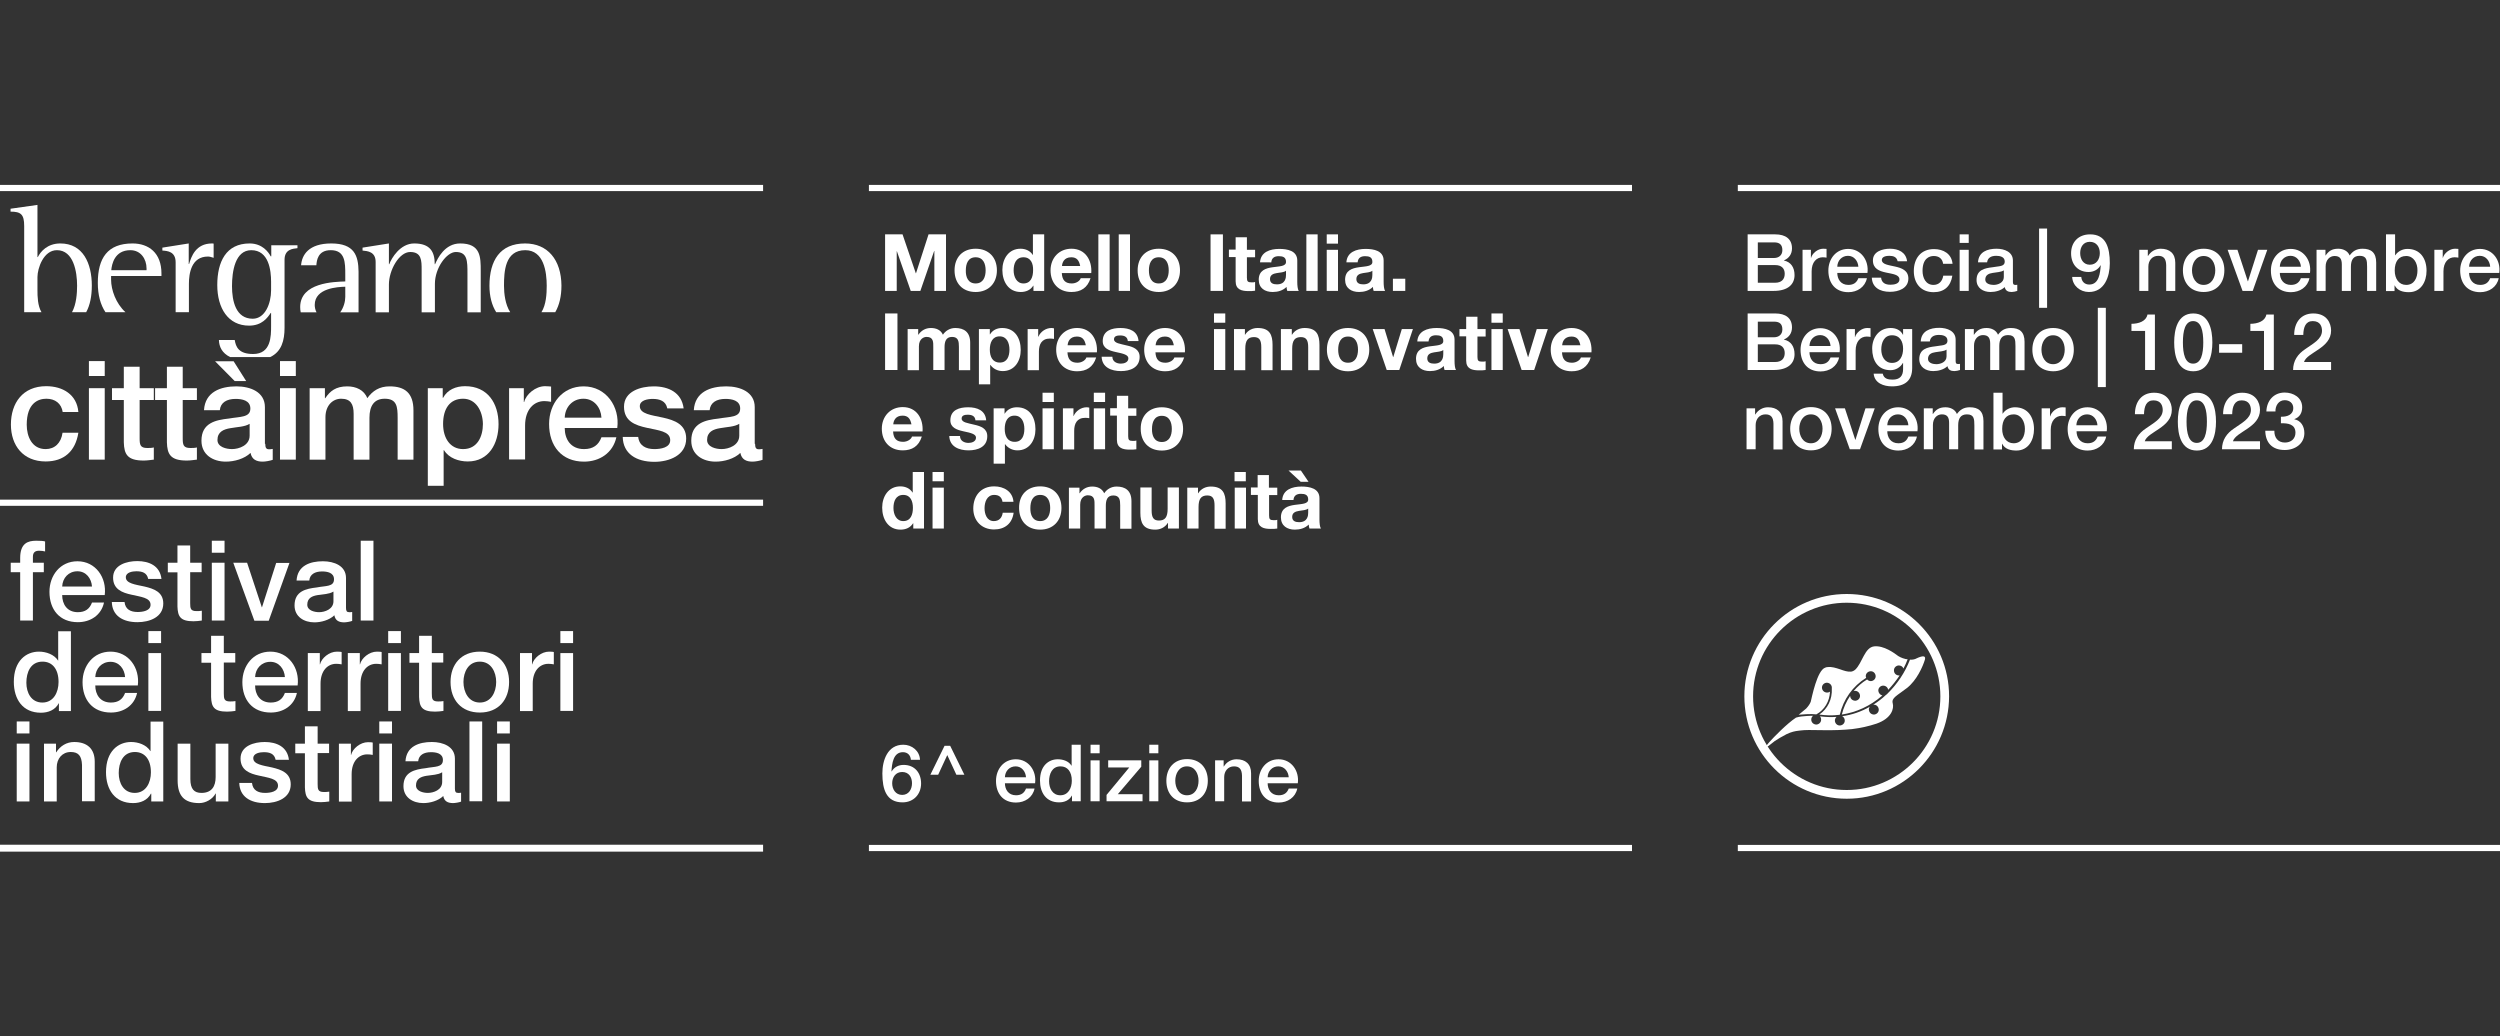 <?xml version="1.0" encoding="utf-8"?>
<!-- Generator: Adobe Illustrator 25.0.1, SVG Export Plug-In . SVG Version: 6.00 Build 0)  -->
<svg version="1.1" id="Livello_1" xmlns="http://www.w3.org/2000/svg" xmlns:xlink="http://www.w3.org/1999/xlink" x="0px" y="0px"
	 viewBox="0 0 1375 570" style="enable-background:new 0 0 1375 570;" xml:space="preserve">
<rect x="0" y="0" width="1375" height="570" fill="#333333" stroke="none"/>
<style type="text/css">
	.st0{fill:#FFFFFF;}
</style>
<g>
	<rect y="464.6" class="st0" width="419.7" height="3.8"/>
	<g>
		<path class="st0" d="M486.8,128.9h9.6l7.3,21.4h0.1l6.9-21.4h9.6V160h-6.4v-22h-0.1l-7.6,22h-5.3l-7.6-21.8h-0.1V160h-6.4V128.9z"
			/>
		<path class="st0" d="M536.6,136.8c7.1,0,11.7,4.7,11.7,11.9c0,7.1-4.6,11.9-11.7,11.9c-7.1,0-11.6-4.7-11.6-11.9
			C525,141.5,529.5,136.8,536.6,136.8z M536.6,155.9c4.2,0,5.5-3.6,5.5-7.2c0-3.6-1.3-7.2-5.5-7.2c-4.2,0-5.4,3.6-5.4,7.2
			C531.1,152.3,532.4,155.9,536.6,155.9z"/>
		<path class="st0" d="M568.3,157.1L568.3,157.1c-1.5,2.4-4,3.5-6.9,3.5c-6.8,0-10.1-5.8-10.1-12.1c0-6.1,3.4-11.7,10-11.7
			c2.7,0,5.3,1.1,6.7,3.4h0.1v-11.3h6.2V160h-5.9V157.1z M562.9,141.5c-4.1,0-5.4,3.5-5.4,7.2c0,3.5,1.6,7.2,5.4,7.2
			c4.1,0,5.3-3.6,5.3-7.3C568.3,145,567,141.5,562.9,141.5z"/>
		<path class="st0" d="M584,150.2c0.2,4,2,5.7,5.5,5.7c2.5,0,4.5-1.5,4.9-2.9h5.4c-1.7,5.4-5.4,7.6-10.5,7.6
			c-7.1,0-11.5-4.9-11.5-11.9c0-6.8,4.7-11.9,11.5-11.9c7.7,0,11.4,6.4,10.9,13.4H584z M594.1,146.3c-0.6-3.1-1.9-4.8-4.9-4.8
			c-4,0-5,3-5.1,4.8H594.1z"/>
		<path class="st0" d="M604.1,128.9h6.2V160h-6.2V128.9z"/>
		<path class="st0" d="M615.3,128.9h6.2V160h-6.2V128.9z"/>
		<path class="st0" d="M637.3,136.8c7.1,0,11.7,4.7,11.7,11.9c0,7.1-4.6,11.9-11.7,11.9c-7.1,0-11.6-4.7-11.6-11.9
			C625.7,141.5,630.3,136.8,637.3,136.8z M637.3,155.9c4.2,0,5.5-3.6,5.5-7.2c0-3.6-1.3-7.2-5.5-7.2c-4.2,0-5.4,3.6-5.4,7.2
			C631.9,152.3,633.1,155.9,637.3,155.9z"/>
		<path class="st0" d="M665.8,128.9h6.8V160h-6.8V128.9z"/>
		<path class="st0" d="M685.8,137.4h4.5v4.1h-4.5v11.2c0,2.1,0.5,2.6,2.6,2.6c0.7,0,1.4,0,1.9-0.2v4.8c-1,0.2-2.4,0.2-3.6,0.2
			c-3.8,0-7.1-0.8-7.1-5.4v-13.3h-3.7v-4.1h3.7v-6.8h6.2V137.4z"/>
		<path class="st0" d="M693,144.4c0.3-5.8,5.5-7.5,10.6-7.5c4.5,0,9.9,1,9.9,6.4V155c0,2,0.2,4.1,0.8,5H708
			c-0.2-0.7-0.4-1.4-0.4-2.2c-2,2-4.8,2.8-7.6,2.8c-4.3,0-7.7-2.1-7.7-6.8c0.1-10.2,15.2-4.7,15-9.8c0-2.6-1.8-3.1-4-3.1
			c-2.4,0-3.9,1-4.1,3.4H693z M707.3,148.9c-1,0.9-3.2,1-5.1,1.3c-1.9,0.3-3.7,1-3.7,3.3c0,2.3,1.8,2.9,3.8,2.9c4.8,0,5-3.8,5-5.2
			V148.9z"/>
		<path class="st0" d="M718.5,128.9h6.2V160h-6.2V128.9z"/>
		<path class="st0" d="M735.9,134h-6.2v-5.1h6.2V134z M729.7,137.4h6.2V160h-6.2V137.4z"/>
		<path class="st0" d="M740.5,144.4c0.3-5.8,5.5-7.5,10.6-7.5c4.5,0,9.9,1,9.9,6.4V155c0,2,0.2,4.1,0.8,5h-6.3
			c-0.2-0.7-0.4-1.4-0.4-2.2c-2,2-4.8,2.8-7.6,2.8c-4.3,0-7.7-2.1-7.7-6.8c0.1-10.2,15.2-4.7,15-9.8c0-2.6-1.8-3.1-4-3.1
			c-2.4,0-3.9,1-4.1,3.4H740.5z M754.8,148.9c-1,0.9-3.2,1-5.1,1.3c-1.9,0.3-3.7,1-3.7,3.3c0,2.3,1.8,2.9,3.8,2.9c4.8,0,5-3.8,5-5.2
			V148.9z"/>
		<path class="st0" d="M766.1,153.3h6.8v6.7h-6.8V153.3z"/>
		<path class="st0" d="M486.8,172.4h6.8v31.1h-6.8V172.4z"/>
		<path class="st0" d="M499.2,181h5.8v3.1h0.1c1.6-2.3,3.9-3.7,6.9-3.7c2.8,0,5.4,1,6.6,3.7c1.3-2,3.7-3.7,6.8-3.7
			c4.8,0,8.2,2.2,8.2,8.1v15.1h-6.2v-12.8c0-3-0.3-5.5-3.8-5.5c-3.5,0-4.1,2.9-4.1,5.7v12.5h-6.2v-12.6c0-2.6,0.2-5.6-3.7-5.6
			c-1.2,0-4.2,0.8-4.2,5.2v13.1h-6.2V181z"/>
		<path class="st0" d="M538.5,181h5.9v2.9h0.1c1.5-2.4,3.9-3.5,6.7-3.5c7.1,0,10.2,5.7,10.2,12.1c0,6-3.3,11.6-9.9,11.6
			c-2.7,0-5.2-1.2-6.8-3.4h-0.1v10.7h-6.2V181z M555.2,192.3c0-3.6-1.4-7.3-5.4-7.3c-4.1,0-5.4,3.6-5.4,7.3c0,3.7,1.4,7.1,5.4,7.1
			C553.9,199.5,555.2,196,555.2,192.3z"/>
		<path class="st0" d="M565.1,181h5.9v4.2h0.1c1.2-2.8,4.1-4.8,7.2-4.8c0.5,0,0.9,0.1,1.4,0.2v5.8c-0.6-0.1-1.5-0.2-2.2-0.2
			c-4.6,0-6.1,3.2-6.1,7.2v10.2h-6.2V181z"/>
		<path class="st0" d="M587.1,193.8c0.2,4,2,5.7,5.5,5.7c2.5,0,4.5-1.5,4.9-2.9h5.4c-1.7,5.4-5.4,7.6-10.5,7.6
			c-7.1,0-11.5-4.9-11.5-11.9c0-6.8,4.7-11.9,11.5-11.9c7.7,0,11.4,6.4,10.9,13.4H587.1z M597.2,189.9c-0.6-3.1-1.9-4.8-4.9-4.8
			c-4,0-5,3-5.1,4.8H597.2z"/>
		<path class="st0" d="M611.8,196.2c0,2.7,2.4,3.8,4.7,3.8c1.7,0,4.1-0.7,4.1-2.9c0-1.9-2.6-2.6-7-3.5c-3.6-0.8-7.1-2-7.1-6
			c0-5.8,5-7.2,9.8-7.2c4.9,0,9.5,1.7,9.9,7.2h-5.9c-0.2-2.4-2-3.1-4.2-3.1c-1.4,0-3.4,0.2-3.4,2.1c0,2.2,3.5,2.5,7,3.4
			c3.6,0.8,7.1,2.1,7.1,6.3c0,5.9-5.2,7.8-10.3,7.8c-5.2,0-10.4-2-10.6-7.9H611.8z"/>
		<path class="st0" d="M635.5,193.8c0.2,4,2,5.7,5.5,5.7c2.5,0,4.5-1.5,4.9-2.9h5.4c-1.7,5.4-5.4,7.6-10.5,7.6
			c-7.1,0-11.5-4.9-11.5-11.9c0-6.8,4.7-11.9,11.5-11.9c7.7,0,11.4,6.4,10.9,13.4H635.5z M645.6,189.9c-0.6-3.1-1.9-4.8-4.9-4.8
			c-4,0-5,3-5.1,4.8H645.6z"/>
		<path class="st0" d="M673.9,177.5h-6.2v-5.1h6.2V177.5z M667.7,181h6.2v22.5h-6.2V181z"/>
		<path class="st0" d="M678.8,181h5.9v3.1h0.1c1.6-2.6,4.3-3.7,6.9-3.7c6.6,0,8.2,3.7,8.2,9.3v13.9h-6.2v-12.7c0-3.7-1-5.5-4-5.5
			c-3.4,0-4.8,1.9-4.8,6.4v11.8h-6.2V181z"/>
		<path class="st0" d="M704.6,181h5.9v3.1h0.1c1.6-2.6,4.3-3.7,6.9-3.7c6.6,0,8.2,3.7,8.2,9.3v13.9h-6.2v-12.7c0-3.7-1-5.5-4-5.5
			c-3.4,0-4.8,1.9-4.8,6.4v11.8h-6.2V181z"/>
		<path class="st0" d="M741.4,180.4c7.1,0,11.7,4.7,11.7,11.9c0,7.1-4.6,11.9-11.7,11.9c-7.1,0-11.6-4.7-11.6-11.9
			C729.8,185.1,734.3,180.4,741.4,180.4z M741.4,199.5c4.2,0,5.5-3.6,5.5-7.2c0-3.6-1.3-7.2-5.5-7.2c-4.2,0-5.4,3.6-5.4,7.2
			C736,195.9,737.2,199.5,741.4,199.5z"/>
		<path class="st0" d="M769.6,203.5h-6.9L755,181h6.5l4.7,15.4h0.1L771,181h6.1L769.6,203.5z"/>
		<path class="st0" d="M779.5,187.9c0.3-5.8,5.5-7.5,10.6-7.5c4.5,0,9.9,1,9.9,6.4v11.7c0,2,0.2,4.1,0.8,5h-6.3
			c-0.2-0.7-0.4-1.4-0.4-2.2c-2,2-4.8,2.8-7.6,2.8c-4.3,0-7.7-2.1-7.7-6.8c0.1-10.2,15.2-4.7,15-9.8c0-2.6-1.8-3.1-4-3.1
			c-2.4,0-3.9,1-4.1,3.4H779.5z M793.8,192.5c-1,0.9-3.2,1-5.1,1.3c-1.9,0.3-3.7,1-3.7,3.3c0,2.3,1.8,2.9,3.8,2.9c4.8,0,5-3.8,5-5.2
			V192.5z"/>
		<path class="st0" d="M812.6,181h4.5v4.1h-4.5v11.2c0,2.1,0.5,2.6,2.6,2.6c0.7,0,1.4,0,1.9-0.2v4.8c-1,0.2-2.4,0.2-3.6,0.2
			c-3.8,0-7.1-0.8-7.1-5.4v-13.3h-3.7V181h3.7v-6.8h6.2V181z"/>
		<path class="st0" d="M826.5,177.5h-6.2v-5.1h6.2V177.5z M820.3,181h6.2v22.5h-6.2V181z"/>
		<path class="st0" d="M843.8,203.5h-6.9l-7.7-22.5h6.5l4.7,15.4h0.1l4.7-15.4h6.1L843.8,203.5z"/>
		<path class="st0" d="M859.1,193.8c0.2,4,2,5.7,5.5,5.7c2.5,0,4.5-1.5,4.9-2.9h5.4c-1.7,5.4-5.4,7.6-10.5,7.6
			c-7.1,0-11.5-4.9-11.5-11.9c0-6.8,4.7-11.9,11.5-11.9c7.7,0,11.4,6.4,10.9,13.4H859.1z M869.2,189.9c-0.6-3.1-1.9-4.8-4.9-4.8
			c-4,0-5,3-5.1,4.8H869.2z"/>
		<path class="st0" d="M491.2,237.3c0.2,4,2,5.7,5.5,5.7c2.5,0,4.5-1.5,4.9-2.9h5.4c-1.7,5.4-5.4,7.6-10.5,7.6
			c-7.1,0-11.5-4.9-11.5-11.9c0-6.8,4.7-11.9,11.5-11.9c7.7,0,11.4,6.4,10.9,13.4H491.2z M501.3,233.4c-0.6-3.1-1.9-4.8-4.9-4.8
			c-4,0-5,3-5.1,4.8H501.3z"/>
		<path class="st0" d="M528,239.8c0,2.7,2.4,3.8,4.7,3.8c1.7,0,4.1-0.7,4.1-2.9c0-1.9-2.6-2.6-7-3.5c-3.6-0.8-7.1-2-7.1-6
			c0-5.8,5-7.2,9.8-7.2c4.9,0,9.5,1.7,9.9,7.2h-5.9c-0.2-2.4-2-3.1-4.2-3.1c-1.4,0-3.4,0.2-3.4,2.1c0,2.2,3.5,2.5,7,3.4
			c3.6,0.8,7.1,2.1,7.1,6.3c0,5.9-5.2,7.8-10.3,7.8c-5.2,0-10.4-2-10.6-7.9H528z"/>
		<path class="st0" d="M546.6,224.6h5.9v2.9h0.1c1.5-2.4,3.9-3.5,6.7-3.5c7.1,0,10.2,5.7,10.2,12.1c0,6-3.3,11.6-9.9,11.6
			c-2.7,0-5.2-1.2-6.8-3.4h-0.1V255h-6.2V224.6z M563.4,235.9c0-3.6-1.4-7.3-5.4-7.3c-4.1,0-5.4,3.6-5.4,7.3c0,3.7,1.4,7.1,5.4,7.1
			C562.1,243.1,563.4,239.6,563.4,235.9z"/>
		<path class="st0" d="M579.6,221.1h-6.2V216h6.2V221.1z M573.4,224.6h6.2v22.5h-6.2V224.6z"/>
		<path class="st0" d="M584.5,224.6h5.9v4.2h0.1c1.2-2.8,4.1-4.8,7.2-4.8c0.5,0,0.9,0.1,1.4,0.2v5.8c-0.6-0.1-1.5-0.2-2.2-0.2
			c-4.6,0-6.1,3.2-6.1,7.2v10.2h-6.2V224.6z"/>
		<path class="st0" d="M607.8,221.1h-6.2V216h6.2V221.1z M601.6,224.6h6.2v22.5h-6.2V224.6z"/>
		<path class="st0" d="M620.5,224.6h4.5v4.1h-4.5v11.2c0,2.1,0.5,2.6,2.6,2.6c0.7,0,1.4,0,1.9-0.2v4.8c-1,0.2-2.4,0.2-3.6,0.2
			c-3.8,0-7.1-0.8-7.1-5.4v-13.3h-3.7v-4.1h3.7v-6.8h6.2V224.6z"/>
		<path class="st0" d="M639,224c7.1,0,11.7,4.7,11.7,11.9c0,7.1-4.6,11.9-11.7,11.9c-7.1,0-11.6-4.7-11.6-11.9
			C627.3,228.7,631.9,224,639,224z M639,243.1c4.2,0,5.5-3.6,5.5-7.2c0-3.6-1.3-7.2-5.5-7.2c-4.2,0-5.4,3.6-5.4,7.2
			C633.5,239.5,634.8,243.1,639,243.1z"/>
		<path class="st0" d="M502.2,287.8L502.2,287.8c-1.5,2.4-4,3.5-6.9,3.5c-6.8,0-10.1-5.8-10.1-12.1c0-6.1,3.4-11.7,10-11.7
			c2.7,0,5.3,1.1,6.7,3.4h0.1v-11.3h6.2v31.1h-5.9V287.8z M496.8,272.2c-4.1,0-5.4,3.5-5.4,7.2c0,3.5,1.6,7.2,5.4,7.2
			c4.1,0,5.3-3.6,5.3-7.3C502.1,275.7,500.8,272.2,496.8,272.2z"/>
		<path class="st0" d="M519.1,264.7h-6.2v-5.1h6.2V264.7z M512.9,268.2h6.2v22.5h-6.2V268.2z"/>
		<path class="st0" d="M551.4,276.1c-0.4-2.6-1.9-3.9-4.6-3.9c-4,0-5.3,4-5.3,7.3c0,3.3,1.3,7.1,5.1,7.1c2.9,0,4.5-1.8,4.9-4.6h6
			c-0.8,6-4.9,9.2-10.8,9.2c-6.8,0-11.4-4.8-11.4-11.5c0-7,4.2-12.2,11.5-12.2c5.3,0,10.2,2.8,10.6,8.5H551.4z"/>
		<path class="st0" d="M572.1,267.5c7.1,0,11.7,4.7,11.7,11.9c0,7.1-4.6,11.9-11.7,11.9c-7.1,0-11.6-4.7-11.6-11.9
			C560.4,272.2,565,267.5,572.1,267.5z M572.1,286.6c4.2,0,5.5-3.6,5.5-7.2c0-3.6-1.3-7.2-5.5-7.2c-4.2,0-5.4,3.6-5.4,7.2
			C566.6,283.1,567.9,286.6,572.1,286.6z"/>
		<path class="st0" d="M587.9,268.2h5.8v3.1h0.1c1.6-2.3,3.9-3.7,6.9-3.7c2.8,0,5.4,1,6.6,3.7c1.3-2,3.7-3.7,6.8-3.7
			c4.8,0,8.2,2.2,8.2,8.1v15.1h-6.2v-12.8c0-3-0.3-5.5-3.8-5.5c-3.5,0-4.1,2.9-4.1,5.7v12.5H602V278c0-2.6,0.2-5.6-3.7-5.6
			c-1.2,0-4.2,0.8-4.2,5.2v13.1h-6.2V268.2z"/>
		<path class="st0" d="M648.3,290.7h-5.9v-3.1h-0.1c-1.6,2.6-4.3,3.7-6.9,3.7c-6.6,0-8.2-3.7-8.2-9.3v-13.9h6.2v12.7
			c0,3.7,1,5.5,4,5.5c3.4,0,4.8-1.9,4.8-6.4v-11.8h6.2V290.7z"/>
		<path class="st0" d="M653,268.2h5.9v3.1h0.1c1.6-2.6,4.3-3.7,6.9-3.7c6.6,0,8.2,3.7,8.2,9.3v13.9H668V278c0-3.7-1-5.5-4-5.5
			c-3.4,0-4.8,1.9-4.8,6.4v11.8H653V268.2z"/>
		<path class="st0" d="M685.2,264.7h-6.2v-5.1h6.2V264.7z M679.1,268.2h6.2v22.5h-6.2V268.2z"/>
		<path class="st0" d="M698,268.2h4.5v4.1H698v11.2c0,2.1,0.5,2.6,2.6,2.6c0.7,0,1.4,0,1.9-0.2v4.8c-1,0.2-2.4,0.2-3.6,0.2
			c-3.8,0-7.1-0.8-7.1-5.4v-13.3H688v-4.1h3.7v-6.8h6.2V268.2z"/>
		<path class="st0" d="M705.2,275.1c0.3-5.8,5.5-7.5,10.6-7.5c4.5,0,9.9,1,9.9,6.4v11.7c0,2,0.2,4.1,0.8,5h-6.3
			c-0.2-0.7-0.4-1.4-0.4-2.2c-2,2-4.8,2.8-7.6,2.8c-4.3,0-7.7-2.1-7.7-6.8c0.1-10.2,15.2-4.7,15-9.8c0-2.6-1.8-3.1-4-3.1
			c-2.4,0-3.9,1-4.1,3.4H705.2z M708.7,258.8h6.8l4.2,6.2h-4.3L708.7,258.8z M719.5,279.7c-1,0.9-3.2,1-5.1,1.3
			c-1.9,0.3-3.7,1-3.7,3.3c0,2.3,1.8,2.9,3.8,2.9c4.8,0,5-3.8,5-5.2V279.7z"/>
		<path class="st0" d="M501,417.9c-0.2-2.5-1.8-4.2-4.4-4.2c-5.4,0-6,6.4-6.3,10.5l0.1,0.1c1.4-2.4,3.8-3.6,6.6-3.6
			c6.1,0,9.6,4.4,9.6,10.2c0,5.9-4.1,10.4-10.2,10.4c-8.9,0-11.1-7.1-11.1-15.9c0-7.3,2.9-15.8,11.5-15.8c4.8,0,9,3.4,9.2,8.3H501z
			 M501.6,430.8c0-3.3-1.7-6.2-5.4-6.2c-3.6,0-5.5,2.9-5.5,6.2c0,3.3,1.9,6.4,5.5,6.4C499.8,437.2,501.6,434.1,501.6,430.8z"/>
		<path class="st0" d="M511.7,426.1l7.8-15.9h3.1l7.8,15.9H526l-5-10.8l-5,10.8H511.7z"/>
		<path class="st0" d="M552.7,430.7c0,3.5,1.9,6.7,6.1,6.7c2.9,0,4.6-1.3,5.5-3.7h4.7c-1,4.9-5.3,7.7-10.2,7.7
			c-7.1,0-11-4.9-11-11.9c0-6.4,4.2-11.9,10.9-11.9c7.1,0,11.5,6.4,10.6,13.2H552.7z M564.3,427.5c-0.2-3.1-2.3-6-5.7-6
			c-3.4,0-5.8,2.6-5.9,6H564.3z"/>
		<path class="st0" d="M594.3,440.7h-4.7v-3.1h-0.1c-1.4,2.6-4.1,3.7-7,3.7c-7.1,0-10.5-5.3-10.5-12c0-8.2,4.8-11.7,9.8-11.7
			c2.8,0,6,1,7.5,3.5h0.1v-11.5h5V440.7z M583.2,437.4c4.4,0,6.3-4.1,6.3-8c0-5-2.4-7.9-6.2-7.9c-4.7,0-6.3,4.2-6.3,8.2
			C577,433.6,578.9,437.4,583.2,437.4z"/>
		<path class="st0" d="M599.8,409.6h5v4.7h-5V409.6z M599.8,418.2h5v22.5h-5V418.2z"/>
		<path class="st0" d="M609.4,418.2h18.3v3.5l-12.9,15.1h13.6v3.9h-19.8v-3.5l12.5-15.1h-11.6V418.2z"/>
		<path class="st0" d="M632.1,409.6h5v4.7h-5V409.6z M632.1,418.2h5v22.5h-5V418.2z"/>
		<path class="st0" d="M641.5,429.4c0-6.8,4.2-11.9,11.4-11.9c7.2,0,11.4,5,11.4,11.9c0,6.9-4.2,11.9-11.4,11.9
			C645.6,441.3,641.5,436.4,641.5,429.4z M659.2,429.4c0-3.9-2-7.9-6.4-7.9c-4.4,0-6.4,4.1-6.4,7.9c0,3.9,2,8,6.4,8
			C657.3,437.4,659.2,433.4,659.2,429.4z"/>
		<path class="st0" d="M668.3,418.2h4.7v3.3l0.1,0.1c1.5-2.5,4.1-4,7-4c4.9,0,8,2.6,8,7.7v15.5h-5v-14.2c-0.1-3.5-1.4-5.1-4.4-5.1
			c-3.3,0-5.4,2.6-5.4,5.9v13.3h-5V418.2z"/>
		<path class="st0" d="M697.2,430.7c0,3.5,1.9,6.7,6.1,6.7c2.9,0,4.6-1.3,5.5-3.7h4.7c-1,4.9-5.3,7.7-10.2,7.7
			c-7.1,0-11-4.9-11-11.9c0-6.4,4.2-11.9,10.9-11.9c7.1,0,11.5,6.4,10.6,13.2H697.2z M708.8,427.5c-0.2-3.1-2.3-6-5.7-6
			c-3.4,0-5.8,2.6-5.9,6H708.8z"/>
	</g>
	<g>
		<path class="st0" d="M961.3,128.9h15.1c5.6,0,9.2,2.5,9.2,7.7c0,3.1-1.6,5.4-4.4,6.6v0.1c3.8,0.8,5.8,3.8,5.8,8
			c0,4.9-3.4,8.7-11.5,8.7h-14.3V128.9z M966.8,141.9h8.9c2.6,0,4.6-1.5,4.6-4.3c0-3.1-1.6-4.3-4.6-4.3h-8.9V141.9z M966.8,155.5
			h9.6c3.3,0,5.2-1.8,5.2-4.9c0-3.1-1.9-4.8-5.2-4.8h-9.6V155.5z"/>
		<path class="st0" d="M991.3,137.4h4.7v4.4h0.1c0.6-2.4,3.6-5,6.6-5c1.2,0,1.4,0.1,1.9,0.1v4.8c-0.7-0.1-1.4-0.2-2.1-0.2
			c-3.4,0-6.1,2.7-6.1,7.7V160h-5V137.4z"/>
		<path class="st0" d="M1010.5,150c0,3.5,1.9,6.7,6.1,6.7c2.9,0,4.6-1.3,5.5-3.7h4.7c-1,4.9-5.3,7.7-10.2,7.7c-7.1,0-11-4.9-11-11.9
			c0-6.4,4.2-11.9,10.9-11.9c7.1,0,11.5,6.4,10.6,13.2H1010.5z M1022.1,146.7c-0.2-3.1-2.3-6-5.7-6c-3.4,0-5.8,2.6-5.9,6H1022.1z"/>
		<path class="st0" d="M1034.6,152.7c0.3,2.9,2.4,3.9,5.1,3.9c1.9,0,5.1-0.4,5-3c-0.1-2.6-3.7-2.9-7.4-3.7c-3.7-0.8-7.2-2.1-7.2-6.7
			c0-4.9,5.3-6.4,9.4-6.4c4.6,0,8.8,1.9,9.4,6.9h-5.2c-0.5-2.4-2.4-3-4.6-3c-1.4,0-4.1,0.3-4.1,2.3c0,2.4,3.7,2.8,7.3,3.6
			c3.6,0.8,7.3,2.1,7.3,6.6c0,5.4-5.4,7.3-10.1,7.3c-5.7,0-9.8-2.5-10-7.8H1034.6z"/>
		<path class="st0" d="M1068.7,145c-0.4-2.8-2.4-4.2-5.1-4.2c-2.6,0-6.2,1.4-6.2,8.2c0,3.7,1.7,7.7,6,7.7c2.9,0,4.9-1.9,5.4-5.1h5
			c-0.9,5.9-4.5,9.1-10.3,9.1c-7.1,0-10.9-5-10.9-11.6c0-6.8,3.7-12.1,11.1-12.1c5.2,0,9.7,2.6,10.2,8.1H1068.7z"/>
		<path class="st0" d="M1077.8,128.9h5v4.7h-5V128.9z M1077.8,137.4h5V160h-5V137.4z"/>
		<path class="st0" d="M1107.1,155c0,1.2,0.3,1.7,1.2,1.7h0.5c0.2,0,0.4,0,0.7-0.1v3.4c-0.7,0.3-2.3,0.6-3.1,0.6
			c-2,0-3.4-0.7-3.8-2.7c-2,1.9-5.1,2.7-7.8,2.7c-4.1,0-7.7-2.2-7.7-6.6c0-5.6,4.5-6.5,8.7-7c3.6-0.7,6.8-0.2,6.8-3.2
			c0-2.6-2.7-3.1-4.7-3.1c-2.8,0-4.7,1.1-5,3.6h-5c0.3-5.8,5.2-7.5,10.2-7.5c4.4,0,9,1.8,9,6.5V155z M1102.1,148.7
			c-1.5,1-3.9,1-6.1,1.4c-2.1,0.3-4.1,1.1-4.1,3.7c0,2.3,2.8,2.9,4.6,2.9c2.2,0,5.6-1.1,5.6-4.3V148.7z"/>
		<path class="st0" d="M1121.5,125.7h4.4v43.6h-4.4V125.7z"/>
		<path class="st0" d="M1144.7,152.3c0.2,2.5,1.8,4.2,4.4,4.2c5.4,0,6-6.4,6.3-10.5l-0.1-0.1c-1.3,2.4-3.8,3.7-6.6,3.7
			c-5.8,0-9.6-4.1-9.6-10.3c0-5.9,3.8-10.4,10.5-10.4c8.6,0,10.8,7.1,10.8,15.9c0,7.3-2.9,15.8-11.5,15.8c-4.8,0-9-3.4-9.2-8.3
			H1144.7z M1144.1,139.2c0,3.3,1.7,6.4,5.3,6.4c3.7,0,5.5-3.1,5.5-6.4c0-3.3-1.8-6.2-5.5-6.2C1145.8,133,1144.1,135.9,1144.1,139.2
			z"/>
		<path class="st0" d="M1176.6,137.4h4.7v3.3l0.1,0.1c1.5-2.5,4.1-4,7-4c4.9,0,8,2.6,8,7.7V160h-5v-14.2c-0.1-3.5-1.4-5.1-4.4-5.1
			c-3.3,0-5.4,2.6-5.4,5.9V160h-5V137.4z"/>
		<path class="st0" d="M1200.6,148.7c0-6.8,4.2-11.9,11.4-11.9s11.4,5,11.4,11.9c0,6.9-4.2,11.9-11.4,11.9
			S1200.6,155.6,1200.6,148.7z M1218.4,148.7c0-3.9-2-7.9-6.4-7.9s-6.4,4.1-6.4,7.9c0,3.9,2,8,6.4,8S1218.4,152.6,1218.4,148.7z"/>
		<path class="st0" d="M1225.2,137.4h5.4l5.7,17.3h0.1l5.5-17.3h5.1L1239,160h-5.6L1225.2,137.4z"/>
		<path class="st0" d="M1253.9,150c0,3.5,1.9,6.7,6.1,6.7c2.9,0,4.6-1.3,5.5-3.7h4.7c-1,4.9-5.3,7.7-10.2,7.7c-7.1,0-11-4.9-11-11.9
			c0-6.4,4.2-11.9,10.9-11.9c7.1,0,11.5,6.4,10.6,13.2H1253.9z M1265.5,146.7c-0.2-3.1-2.3-6-5.7-6c-3.4,0-5.8,2.6-5.9,6H1265.5z"/>
		<path class="st0" d="M1274.3,137.4h4.7v3.1h0.1c1.5-2.2,3.3-3.7,6.9-3.7c2.7,0,5.3,1.2,6.3,3.7c1.7-2.3,3.7-3.7,7.1-3.7
			c4.7,0,7.5,2.1,7.5,7.6V160h-5v-13.2c0-3.6-0.2-6.1-4.1-6.1c-3.4,0-4.8,2.2-4.8,6V160h-5v-14.5c0-3.1-1-4.7-4-4.7
			c-2.6,0-4.9,2.1-4.9,5.8V160h-5V137.4z"/>
		<path class="st0" d="M1312.3,128.9h5v11.5h0.1c1.4-2.2,4.1-3.5,6.7-3.5c7.1,0,10.5,5.4,10.5,12c0,6.1-3.1,11.8-9.7,11.8
			c-3.1,0-6.3-0.7-7.8-3.7h-0.1v3.1h-4.7V128.9z M1323.4,140.8c-4.2,0-6.3,3.1-6.3,8c0,4.5,2.3,7.9,6.3,7.9c4.5,0,6.2-4,6.2-7.9
			C1329.7,144.7,1327.5,140.8,1323.4,140.8z"/>
		<path class="st0" d="M1338.8,137.4h4.7v4.4h0.1c0.6-2.4,3.6-5,6.6-5c1.2,0,1.4,0.1,1.9,0.1v4.8c-0.7-0.1-1.4-0.2-2.1-0.2
			c-3.4,0-6.1,2.7-6.1,7.7V160h-5V137.4z"/>
		<path class="st0" d="M1358,150c0,3.5,1.9,6.7,6.1,6.7c2.9,0,4.6-1.3,5.5-3.7h4.7c-1,4.9-5.3,7.7-10.2,7.7c-7.1,0-11-4.9-11-11.9
			c0-6.4,4.2-11.9,10.9-11.9c7.1,0,11.5,6.4,10.6,13.2H1358z M1369.6,146.7c-0.2-3.1-2.3-6-5.7-6c-3.4,0-5.8,2.6-5.9,6H1369.6z"/>
		<path class="st0" d="M961.3,172.4h15.1c5.6,0,9.2,2.5,9.2,7.7c0,3.1-1.6,5.4-4.4,6.6v0.1c3.8,0.8,5.8,3.8,5.8,8
			c0,4.9-3.4,8.7-11.5,8.7h-14.3V172.4z M966.8,185.5h8.9c2.6,0,4.6-1.5,4.6-4.3c0-3.1-1.6-4.3-4.6-4.3h-8.9V185.5z M966.8,199.1
			h9.6c3.3,0,5.2-1.8,5.2-4.9c0-3.1-1.9-4.8-5.2-4.8h-9.6V199.1z"/>
		<path class="st0" d="M995.2,193.6c0,3.5,1.9,6.7,6.1,6.7c2.9,0,4.6-1.3,5.5-3.7h4.7c-1,4.9-5.3,7.7-10.2,7.7
			c-7.1,0-11-4.9-11-11.9c0-6.4,4.2-11.9,10.9-11.9c7.1,0,11.5,6.4,10.6,13.2H995.2z M1006.8,190.3c-0.2-3.1-2.3-6-5.7-6
			c-3.4,0-5.8,2.6-5.9,6H1006.8z"/>
		<path class="st0" d="M1015.5,181h4.7v4.4h0.1c0.6-2.4,3.6-5,6.6-5c1.2,0,1.4,0.1,1.9,0.1v4.8c-0.7-0.1-1.4-0.2-2.1-0.2
			c-3.4,0-6.1,2.7-6.1,7.7v10.7h-5V181z"/>
		<path class="st0" d="M1051.7,202.4c0,6.8-3.9,10.1-11.1,10.1c-4.5,0-9.6-1.7-10.1-7h5c0.6,2.8,2.9,3.3,5.4,3.3c4,0,5.8-2,5.8-5.8
			v-3.4h-0.1c-1.4,2.5-4,4-6.8,4c-7.1,0-10.1-5.4-10.1-11.9c0-6.1,3.8-11.3,10.2-11.3c2.8,0,5.4,1.1,6.7,3.7h0.1V181h5V202.4z
			 M1046.7,191.8c0-3.9-1.7-7.4-6.1-7.4c-4.4,0-5.9,4.1-5.9,7.8c0,3.7,1.8,7.4,5.9,7.4C1045.1,199.6,1046.7,195.6,1046.7,191.8z"/>
		<path class="st0" d="M1075.6,198.5c0,1.2,0.3,1.7,1.2,1.7h0.5c0.2,0,0.4,0,0.7-0.1v3.4c-0.7,0.3-2.3,0.6-3.1,0.6
			c-2,0-3.4-0.7-3.8-2.7c-2,1.9-5.1,2.7-7.8,2.7c-4.1,0-7.7-2.2-7.7-6.6c0-5.6,4.5-6.5,8.7-7c3.6-0.7,6.8-0.2,6.8-3.2
			c0-2.6-2.7-3.1-4.7-3.1c-2.8,0-4.7,1.1-5,3.6h-5c0.3-5.8,5.2-7.5,10.2-7.5c4.4,0,9,1.8,9,6.5V198.5z M1070.6,192.3
			c-1.5,1-3.9,1-6.1,1.4c-2.1,0.3-4.1,1.1-4.1,3.7c0,2.3,2.8,2.9,4.6,2.9c2.2,0,5.6-1.1,5.6-4.3V192.3z"/>
		<path class="st0" d="M1080.9,181h4.7v3.1h0.1c1.5-2.2,3.3-3.7,6.9-3.7c2.7,0,5.3,1.2,6.3,3.7c1.7-2.3,3.7-3.7,7.1-3.7
			c4.7,0,7.5,2.1,7.5,7.6v15.6h-5v-13.2c0-3.6-0.2-6.1-4.1-6.1c-3.4,0-4.8,2.2-4.8,6v13.2h-5v-14.5c0-3.1-1-4.7-4-4.7
			c-2.6,0-4.9,2.1-4.9,5.8v13.4h-5V181z"/>
		<path class="st0" d="M1117.8,192.3c0-6.8,4.2-11.9,11.4-11.9c7.2,0,11.4,5,11.4,11.9c0,6.9-4.2,11.9-11.4,11.9
			C1122,204.1,1117.8,199.2,1117.8,192.3z M1135.6,192.3c0-3.9-2-7.9-6.4-7.9s-6.4,4.1-6.4,7.9c0,3.9,2,8,6.4,8
			S1135.6,196.2,1135.6,192.3z"/>
		<path class="st0" d="M1153.8,169.3h4.4v43.6h-4.4V169.3z"/>
		<path class="st0" d="M1172.2,178.1c4.1,0,8.2-1.4,8.9-5.1h4.1v30.5h-5.4V182h-7.5V178.1z"/>
		<path class="st0" d="M1216.8,188.3c0,6.9-1.8,15.9-10.5,15.9c-8.8,0-10.5-8.9-10.5-15.9c0-6.9,1.8-15.9,10.5-15.9
			C1215,172.4,1216.8,181.4,1216.8,188.3z M1211.8,188.3c0-6.4-1.2-11.7-5.6-11.7c-4.4,0-5.6,5.4-5.6,11.7c0,6.4,1.2,11.7,5.6,11.7
			C1210.6,200,1211.8,194.7,1211.8,188.3z"/>
		<path class="st0" d="M1220.5,189.3h12.7v4.7h-12.7V189.3z"/>
		<path class="st0" d="M1237.6,178.1c4.1,0,8.2-1.4,8.9-5.1h4.1v30.5h-5.4V182h-7.5V178.1z"/>
		<path class="st0" d="M1282,203.5h-20.8c0-5.1,2.6-8.8,6.7-11.5c4-2.9,9.1-5.3,9.2-10c0-2.2-0.8-5.4-5.1-5.4
			c-3.9,0-5.1,3.3-5.2,7.6h-5c0-6.8,3.7-11.8,10.5-11.8c7.5,0,9.8,5.4,9.8,9.4c0,9.8-13.2,11.9-14.9,17.3h14.9V203.5z"/>
		<path class="st0" d="M960.6,224.6h4.7v3.3l0.1,0.1c1.5-2.5,4.1-4,7-4c4.9,0,8,2.6,8,7.7v15.5h-5v-14.2c-0.1-3.5-1.4-5.1-4.4-5.1
			c-3.3,0-5.4,2.6-5.4,5.9v13.3h-5V224.6z"/>
		<path class="st0" d="M984.6,235.8c0-6.8,4.2-11.9,11.4-11.9c7.2,0,11.4,5,11.4,11.9c0,6.9-4.2,11.9-11.4,11.9
			C988.8,247.7,984.6,242.7,984.6,235.8z M1002.4,235.8c0-3.9-2-7.9-6.4-7.9c-4.4,0-6.4,4.1-6.4,7.9c0,3.9,2,8,6.4,8
			C1000.4,243.8,1002.4,239.7,1002.4,235.8z"/>
		<path class="st0" d="M1009.3,224.6h5.4l5.7,17.3h0.1l5.5-17.3h5.1l-8.1,22.5h-5.6L1009.3,224.6z"/>
		<path class="st0" d="M1038,237.1c0,3.5,1.9,6.7,6.1,6.7c2.9,0,4.6-1.3,5.5-3.7h4.7c-1,4.9-5.3,7.7-10.2,7.7c-7.1,0-11-4.9-11-11.9
			c0-6.4,4.2-11.9,10.9-11.9c7.1,0,11.5,6.4,10.6,13.2H1038z M1049.6,233.9c-0.2-3.1-2.3-6-5.7-6c-3.4,0-5.8,2.6-5.9,6H1049.6z"/>
		<path class="st0" d="M1058.3,224.6h4.7v3.1h0.1c1.5-2.2,3.3-3.7,6.9-3.7c2.7,0,5.3,1.2,6.3,3.7c1.7-2.3,3.7-3.7,7.1-3.7
			c4.7,0,7.5,2.1,7.5,7.6v15.6h-5v-13.2c0-3.6-0.2-6.1-4.1-6.1c-3.4,0-4.8,2.2-4.8,6v13.2h-5v-14.5c0-3.1-1-4.7-4-4.7
			c-2.6,0-4.9,2.1-4.9,5.8v13.4h-5V224.6z"/>
		<path class="st0" d="M1096.4,216h5v11.5h0.1c1.4-2.2,4.1-3.5,6.7-3.5c7.1,0,10.5,5.4,10.5,12c0,6.1-3.1,11.8-9.7,11.8
			c-3,0-6.3-0.7-7.8-3.7h-0.1v3.1h-4.7V216z M1107.5,227.9c-4.2,0-6.3,3.1-6.3,8c0,4.5,2.3,7.9,6.3,7.9c4.5,0,6.2-4,6.2-7.9
			C1113.7,231.8,1111.6,227.9,1107.5,227.9z"/>
		<path class="st0" d="M1122.8,224.6h4.7v4.4h0.1c0.6-2.4,3.6-5,6.6-5c1.2,0,1.4,0.1,1.9,0.1v4.8c-0.7-0.1-1.4-0.2-2.1-0.2
			c-3.4,0-6.1,2.7-6.1,7.7v10.7h-5V224.6z"/>
		<path class="st0" d="M1142.1,237.1c0,3.5,1.9,6.7,6.1,6.7c2.9,0,4.6-1.3,5.5-3.7h4.7c-1,4.9-5.3,7.7-10.2,7.7
			c-7.1,0-11-4.9-11-11.9c0-6.4,4.2-11.9,10.9-11.9c7.1,0,11.5,6.4,10.6,13.2H1142.1z M1153.6,233.9c-0.2-3.1-2.3-6-5.7-6
			c-3.4,0-5.8,2.6-5.9,6H1153.6z"/>
		<path class="st0" d="M1194.4,247.1h-20.8c0-5.1,2.6-8.8,6.7-11.5c4-2.9,9.1-5.3,9.2-10c0-2.2-0.8-5.4-5.1-5.4
			c-3.9,0-5.1,3.3-5.2,7.6h-5c0-6.8,3.7-11.8,10.5-11.8c7.5,0,9.8,5.4,9.8,9.4c0,9.8-13.2,11.9-14.9,17.3h14.9V247.1z"/>
		<path class="st0" d="M1218.8,231.9c0,6.9-1.8,15.9-10.5,15.9c-8.8,0-10.5-8.9-10.5-15.9s1.8-15.9,10.5-15.9
			C1217,216,1218.8,224.9,1218.8,231.9z M1213.8,231.9c0-6.4-1.2-11.7-5.6-11.7c-4.4,0-5.6,5.4-5.6,11.7c0,6.4,1.2,11.7,5.6,11.7
			C1212.6,243.6,1213.8,238.3,1213.8,231.9z"/>
		<path class="st0" d="M1242.9,247.1h-20.8c0-5.1,2.6-8.8,6.7-11.5c4-2.9,9.1-5.3,9.2-10c0-2.2-0.8-5.4-5.1-5.4
			c-3.9,0-5.1,3.3-5.2,7.6h-5c0-6.8,3.7-11.8,10.5-11.8c7.4,0,9.8,5.4,9.8,9.4c0,9.8-13.2,11.9-14.9,17.3h14.9V247.1z"/>
		<path class="st0" d="M1254.5,229.2c3.3,0.1,6.8-1,6.8-4.8c0-2.6-2-4.3-4.7-4.3c-3.4,0-5.2,3.1-5.1,6.2h-5
			c0.2-5.9,4-10.4,10.1-10.4c4.7,0,9.6,2.7,9.6,8.1c0,3.1-1.4,5.5-4.3,6.5v0.1c3.5,0.7,5.5,3.7,5.5,7.6c0,5.8-5,9.3-10.8,9.3
			c-7.1,0-10.6-4.2-10.7-10.6h5c-0.1,3.7,1.9,6.5,5.8,6.5c3.3,0,5.8-2,5.8-5.4c0-4.7-4.1-5.3-8-5.2V229.2z"/>
	</g>
	<rect y="274.8" class="st0" width="419.7" height="3.4"/>
	<rect y="101.7" class="st0" width="419.7" height="3.4"/>
	<g>
		<path class="st0" d="M5.9,309.5h5.2v-2.6c0-8.1,4.2-9.5,8.8-9.5c2.3,0,3.9,0.1,4.9,0.4v5.5c-0.9-0.2-1.8-0.4-3.3-0.4
			c-1.9,0-3.4,0.7-3.4,3.3v3.3h6v5.2h-6v26.6h-7v-26.6H5.9V309.5z"/>
		<path class="st0" d="M34.2,327.3c0,5,2.7,9.4,8.6,9.4c4.1,0,6.5-1.8,7.8-5.3h6.6c-1.5,7-7.5,10.8-14.4,10.8
			c-10,0-15.6-6.9-15.6-16.7c0-9,5.9-16.8,15.4-16.8c10,0,16.2,9,15,18.6H34.2z M50.6,322.6c-0.3-4.4-3.2-8.4-8-8.4
			c-4.9,0-8.2,3.7-8.4,8.4H50.6z"/>
		<path class="st0" d="M68.5,331.1c0.4,4.1,3.4,5.5,7.2,5.5c2.7,0,7.3-0.6,7.1-4.2c-0.2-3.7-5.3-4.1-10.4-5.3
			c-5.2-1.1-10.2-3-10.2-9.4c0-7,7.5-9.1,13.3-9.1c6.5,0,12.5,2.6,13.3,9.8h-7.3c-0.7-3.4-3.3-4.2-6.5-4.2c-2,0-5.8,0.5-5.8,3.3
			c0,3.4,5.2,4,10.3,5.1c5.1,1.2,10.3,3,10.3,9.3c0,7.6-7.6,10.3-14.2,10.3c-8.1,0-13.9-3.6-14.1-11.1H68.5z"/>
		<path class="st0" d="M92.3,309.5h5.3V300h7v9.5h6.3v5.2h-6.3v17c0,2.9,0.2,4.4,3.4,4.4c1,0,2,0,3-0.2v5.4c-1.5,0.2-3,0.4-4.6,0.4
			c-7.4,0-8.6-2.8-8.8-8.1v-18.8h-5.3V309.5z"/>
		<path class="st0" d="M116.5,297.4h7v6.6h-7V297.4z M116.5,309.5h7v31.8h-7V309.5z"/>
		<path class="st0" d="M128.3,309.5h7.6L144,334h0.1l7.8-24.4h7.3l-11.4,31.8h-7.9L128.3,309.5z"/>
		<path class="st0" d="M190.3,334.3c0,1.7,0.4,2.4,1.7,2.4h0.7c0.3,0,0.6-0.1,1-0.1v4.9c-1,0.4-3.3,0.8-4.4,0.8
			c-2.9,0-4.9-1-5.4-3.9c-2.8,2.7-7.3,3.9-11,3.9c-5.7,0-10.9-3.1-10.9-9.3c0-7.9,6.3-9.2,12.2-9.9c5.1-1,9.5-0.3,9.5-4.5
			c0-3.7-3.8-4.3-6.6-4.3c-3.9,0-6.7,1.6-7,5h-7c0.5-8.2,7.4-10.6,14.5-10.6c6.2,0,12.7,2.5,12.7,9.2V334.3z M183.3,325.4
			c-2.2,1.4-5.5,1.4-8.6,1.9c-3,0.5-5.7,1.6-5.7,5.3c0,3.2,4,4.1,6.5,4.1c3.1,0,7.9-1.6,7.9-6V325.4z"/>
		<path class="st0" d="M198.4,297.4h7v43.9h-7V297.4z"/>
		<path class="st0" d="M39,391.1h-6.6v-4.3h-0.1c-1.9,3.7-5.8,5.2-9.8,5.2c-10,0-14.9-7.4-14.9-17c0-11.6,6.8-16.6,13.8-16.6
			c3.9,0,8.4,1.5,10.6,5H32v-16.2h7V391.1z M23.3,386.4c6.2,0,8.9-5.7,8.9-11.3c0-7.1-3.4-11.2-8.8-11.2c-6.6,0-8.9,5.9-8.9,11.6
			C14.5,381,17.2,386.4,23.3,386.4z"/>
		<path class="st0" d="M52.4,377c0,5,2.7,9.4,8.6,9.4c4.1,0,6.5-1.8,7.8-5.3h6.6c-1.5,7-7.5,10.8-14.4,10.8
			c-10,0-15.6-6.9-15.6-16.7c0-9,5.9-16.8,15.4-16.8c10,0,16.2,9,15,18.6H52.4z M68.8,372.4c-0.3-4.4-3.2-8.4-8-8.4
			c-4.9,0-8.2,3.7-8.4,8.4H68.8z"/>
		<path class="st0" d="M81.6,347.1h7v6.6h-7V347.1z M81.6,359.2h7v31.8h-7V359.2z"/>
		<path class="st0" d="M110.8,359.2h5.3v-9.5h7v9.5h6.3v5.2h-6.3v17c0,2.9,0.2,4.4,3.4,4.4c1,0,2,0,3-0.2v5.4
			c-1.5,0.2-3,0.4-4.6,0.4c-7.4,0-8.6-2.8-8.8-8.1v-18.8h-5.3V359.2z"/>
		<path class="st0" d="M140.3,377c0,5,2.7,9.4,8.6,9.4c4.1,0,6.5-1.8,7.8-5.3h6.6c-1.5,7-7.5,10.8-14.4,10.8
			c-10,0-15.6-6.9-15.6-16.7c0-9,5.9-16.8,15.4-16.8c10,0,16.2,9,15,18.6H140.3z M156.7,372.4c-0.3-4.4-3.2-8.4-8-8.4
			c-4.9,0-8.2,3.7-8.4,8.4H156.7z"/>
		<path class="st0" d="M169.3,359.2h6.6v6.2h0.1c0.8-3.4,5-7,9.3-7c1.7,0,2,0.1,2.6,0.2v6.8c-1-0.2-2-0.3-3-0.3
			c-4.7,0-8.6,3.8-8.6,10.9v15.1h-7V359.2z"/>
		<path class="st0" d="M191.3,359.2h6.6v6.2h0.1c0.8-3.4,5-7,9.3-7c1.7,0,2,0.1,2.6,0.2v6.8c-1-0.2-2-0.3-3-0.3
			c-4.7,0-8.6,3.8-8.6,10.9v15.1h-7V359.2z"/>
		<path class="st0" d="M213.5,347.1h7v6.6h-7V347.1z M213.5,359.2h7v31.8h-7V359.2z"/>
		<path class="st0" d="M225.2,359.2h5.3v-9.5h7v9.5h6.3v5.2h-6.3v17c0,2.9,0.2,4.4,3.4,4.4c1,0,2,0,3-0.2v5.4
			c-1.5,0.2-3,0.4-4.6,0.4c-7.4,0-8.6-2.8-8.8-8.1v-18.8h-5.3V359.2z"/>
		<path class="st0" d="M247.8,375.1c0-9.7,5.9-16.7,16.1-16.7c10.2,0,16.1,7.1,16.1,16.7c0,9.8-5.9,16.8-16.1,16.8
			C253.7,391.9,247.8,384.9,247.8,375.1z M272.9,375.1c0-5.5-2.8-11.2-9-11.2c-6.3,0-9,5.7-9,11.2c0,5.5,2.8,11.3,9,11.3
			C270.1,386.4,272.9,380.7,272.9,375.1z"/>
		<path class="st0" d="M286,359.2h6.6v6.2h0.1c0.8-3.4,5-7,9.3-7c1.7,0,2,0.1,2.6,0.2v6.8c-1-0.2-2-0.3-3-0.3
			c-4.7,0-8.6,3.8-8.6,10.9v15.1h-7V359.2z"/>
		<path class="st0" d="M308.2,347.1h7v6.6h-7V347.1z M308.2,359.2h7v31.8h-7V359.2z"/>
		<path class="st0" d="M9.2,396.8h7v6.6h-7V396.8z M9.2,409h7v31.8h-7V409z"/>
		<path class="st0" d="M24.2,409h6.6v4.7l0.1,0.1c2.2-3.5,5.7-5.7,9.9-5.7c7,0,11.3,3.6,11.3,10.8v21.8h-7v-20c-0.2-5-2-7.1-6.2-7.1
			c-4.7,0-7.7,3.7-7.7,8.4v18.8h-7V409z"/>
		<path class="st0" d="M89.8,440.8h-6.6v-4.3H83c-1.9,3.7-5.8,5.2-9.8,5.2c-10,0-14.9-7.4-14.9-17c0-11.6,6.8-16.6,13.8-16.6
			c3.9,0,8.4,1.5,10.6,5h0.1v-16.2h7V440.8z M74.1,436.1c6.2,0,8.9-5.7,8.9-11.3c0-7.1-3.4-11.2-8.8-11.2c-6.6,0-8.9,5.9-8.9,11.6
			C65.3,430.7,68,436.1,74.1,436.1z"/>
		<path class="st0" d="M125.6,440.8h-6.9v-4.4h-0.1c-1.7,3.2-5.5,5.3-9,5.3c-8.4,0-11.9-4.1-11.9-12.5V409h7v19.5
			c0,5.6,2.2,7.6,6.1,7.6c5.8,0,7.8-3.8,7.8-8.7V409h7V440.8z"/>
		<path class="st0" d="M138.6,430.6c0.4,4.1,3.4,5.5,7.2,5.5c2.7,0,7.3-0.6,7.1-4.2c-0.2-3.7-5.3-4.1-10.4-5.3
			c-5.2-1.1-10.2-3-10.2-9.4c0-7,7.5-9.1,13.3-9.1c6.5,0,12.5,2.6,13.3,9.8h-7.3c-0.7-3.4-3.3-4.2-6.5-4.2c-2,0-5.8,0.5-5.8,3.3
			c0,3.4,5.2,4,10.3,5.1c5.1,1.2,10.3,3,10.3,9.3c0,7.6-7.6,10.3-14.2,10.3c-8.1,0-13.9-3.6-14.1-11.1H138.6z"/>
		<path class="st0" d="M162.4,409h5.3v-9.5h7v9.5h6.3v5.2h-6.3v17c0,2.9,0.2,4.4,3.4,4.4c1,0,2,0,3-0.2v5.4c-1.5,0.2-3,0.4-4.6,0.4
			c-7.4,0-8.6-2.8-8.8-8.1v-18.8h-5.3V409z"/>
		<path class="st0" d="M186.4,409h6.6v6.2h0.1c0.8-3.4,5-7,9.3-7c1.7,0,2,0.1,2.6,0.2v6.8c-1-0.2-2-0.3-3-0.3
			c-4.7,0-8.6,3.8-8.6,10.9v15.1h-7V409z"/>
		<path class="st0" d="M208.6,396.8h7v6.6h-7V396.8z M208.6,409h7v31.8h-7V409z"/>
		<path class="st0" d="M250.2,433.7c0,1.7,0.4,2.4,1.7,2.4h0.7c0.3,0,0.6-0.1,1-0.1v4.9c-1,0.4-3.3,0.8-4.4,0.8
			c-2.9,0-4.9-1-5.4-3.9c-2.8,2.7-7.3,3.9-11,3.9c-5.7,0-10.9-3.1-10.9-9.3c0-7.9,6.3-9.2,12.2-9.9c5.1-1,9.5-0.3,9.5-4.5
			c0-3.7-3.8-4.3-6.6-4.3c-3.9,0-6.7,1.6-7,5h-7c0.5-8.2,7.4-10.6,14.5-10.6c6.2,0,12.7,2.5,12.7,9.2V433.7z M243.1,424.8
			c-2.2,1.4-5.5,1.4-8.6,1.9c-3,0.5-5.7,1.6-5.7,5.3c0,3.2,4,4.1,6.5,4.1c3.1,0,7.9-1.6,7.9-6V424.8z"/>
		<path class="st0" d="M258.2,396.8h7v43.9h-7V396.8z"/>
		<path class="st0" d="M273.4,396.8h7v6.6h-7V396.8z M273.4,409h7v31.8h-7V409z"/>
	</g>
	<rect x="477.9" y="101.7" class="st0" width="419.7" height="3.4"/>
	<rect x="955.8" y="101.7" class="st0" width="419.7" height="3.4"/>
	<rect x="477.9" y="464.7" class="st0" width="419.7" height="3.4"/>
	<rect x="955.8" y="464.7" class="st0" width="419.7" height="3.4"/>
	<g>
		<path class="st0" d="M1015.7,439.3c-31,0-56.3-25.2-56.3-56.3c0-31,25.2-56.3,56.3-56.3c31,0,56.3,25.2,56.3,56.3
			C1071.9,414.1,1046.7,439.3,1015.7,439.3 M1015.7,331.5c-28.4,0-51.5,23.1-51.5,51.5c0,28.4,23.1,51.5,51.5,51.5
			c28.4,0,51.5-23.1,51.5-51.5C1067.2,354.7,1044.1,331.5,1015.7,331.5"/>
		<path class="st0" d="M993.5,392.8c2.1-0.1,3.9-0.1,5.5,0.1c4.5-2.5,7.3-7.2,7.5-12.5c-0.4,0.3-0.9,0.5-1.4,0.5
			c-1.5,0.1-2.8-0.9-3-2.4c-0.2-1.5,0.9-2.8,2.4-3c1.5-0.1,2.8,0.9,3,2.4c0,0.3,0,0.5,0,0.8c0.3,5.9-2.3,11.2-6.9,14.3
			c3.8,0.5,7.2,0.6,10.5,0.2c0.3,0,0.5-0.1,0.8-0.1c1.9-8.4,7.1-15.7,14.5-20.3c-0.1-0.2-0.1-0.4-0.2-0.6c-0.2-1.5,0.9-2.8,2.4-3
			c1.5-0.2,2.8,0.9,3,2.4c0.2,1.5-0.9,2.8-2.4,3c-0.9,0.1-1.7-0.3-2.3-0.9c-2.8,1.7-5.3,3.9-7.4,6.4c0.2,0,0.3-0.1,0.5-0.1
			c1.5-0.2,2.8,0.9,3,2.4c0.2,1.5-0.9,2.8-2.4,3c-1.5,0.1-2.8-0.9-3-2.4c0-0.1,0-0.2,0-0.3c-2.1,3.1-3.7,6.6-4.6,10.3
			c8-1.2,15.6-4.7,22.1-10.3c0.1-0.1,0.2-0.1,0.2-0.2c-1.1-0.2-2-1.2-2.2-2.4c-0.2-1.5,0.9-2.8,2.4-3c1.5-0.1,2.8,0.9,3,2.3
			c2.3-2.4,4.4-5.1,6.3-7.9c0,0-0.1,0-0.1,0c-1.5,0.1-2.9-0.9-3-2.5c-0.2-1.5,0.9-2.8,2.4-3c1.3-0.1,2.4,0.6,2.8,1.7
			c0.9-1.6,1.6-3.3,2.3-5.1l-0.9-0.1c-0.1,0-0.1,0-0.1,0c-2.3-0.5-4.2-1.6-4.9-2.2c-1.2-0.9-7.2-5.4-12.5-4.8
			c-5.3,0.6-6.5,9.1-10.4,12.8c-0.7,0.6-1.5,1-2.3,1.1c-1.8,0.2-3.9-0.5-6.1-1.3c-2.2-0.7-4.5-1.5-6.8-1.2c-0.4,0-0.9,0.1-1.3,0.3
			c-4.5,1.4-7.4,16.5-8,18.8c-0.5,1.2-1.2,2.3-2.5,3.7c-1.4,1.2-2.8,2.3-4.1,3.4C991,393,992.3,392.9,993.5,392.8"/>
		<path class="st0" d="M1057.3,361c-1.4,0.2-3.4,1.2-3.4,1.2l-0.4,0.2c-0.6,0.2-1.2,0.4-1.8,0.4c-0.4,0-0.8,0.1-1.2,0
			c-2.8,7.2-7.1,13.5-12.3,18.6c-0.2,0.3-0.5,0.6-0.8,0.7c-2.2,2.1-4.6,3.9-7.1,5.5c1.5-0.2,2.8,0.9,3,2.4c0.2,1.5-0.9,2.8-2.4,3
			c-1.5,0.1-2.8-0.9-3-2.5c-0.1-0.7,0.1-1.3,0.5-1.8c-4.7,2.7-9.8,4.5-15.2,5.2c0.8,0.4,1.3,1.2,1.4,2.1c0.2,1.5-0.9,2.8-2.4,3
			c-1.5,0.2-2.8-0.9-3-2.4c-0.1-0.9,0.3-1.8,0.9-2.3c-2.9,0.2-5.9,0.1-9.1-0.3c0.3,0.4,0.6,0.9,0.6,1.5c0.2,1.5-0.9,2.8-2.4,3
			c-1.5,0.1-2.8-0.9-3-2.4c-0.1-1,0.3-1.9,1-2.4c-1.1,0-2.2,0-3.5,0.1c-1.8,0.1-4,0.3-5.9,0.9c-5,3.3-12.2,10.7-14.7,13.5
			c-0.6,0.6-1,1.3-1.1,1.3c-0.6,0.8-0.5,1-0.3,1.2c0.1,0,0.1,0,0.2,0c0.5-0.1,1.5-1,1.9-1.3c0.6-0.5,1.5-1.2,2.3-1.8
			c1.6-1.1,3.8-2.4,6.5-3.8c2.7-1.3,4.8-1.7,6.6-1.9c0.3,0,0.6-0.1,0.8-0.1c3-0.4,5.7-0.3,12.7-0.2c5.9,0.1,11.2-0.1,16-0.6
			c4.8-0.6,9.2-1.6,13.4-3c8.3-2.9,9.7-8.3,8.9-11.2c-0.8-2.9,2.2-4.1,7.7-8.3c5.5-4.2,8.9-12,10-15.7
			C1059.1,361.2,1058.3,360.9,1057.3,361"/>
	</g>
	<g>
		<g>
			<path class="st0" d="M69,171.7c-5.2-4.7-7.9-12.2-7.9-17.9v-2h27.7v-1.4c0-11.3-7-16.5-15.9-16.5c-13.8,0-19.1,8.1-19.1,21.7
				c0,6.7,1.5,12.1,4.2,16.1H69z M71.7,137.6c5.7,0,8.9,4.8,8.9,10.1v0.9H61.2C61.5,145.3,63,137.6,71.7,137.6z"/>
			<path class="st0" d="M13.3,124.3v47.4h9.5c-2.1-3.6-2.2-8.6-2.2-12.2v-7.1c0-4.8,3.3-14.8,10.7-14.8c9.2,0,11.1,12,11.1,19.5
				c0,4.1-0.4,10.3-2.8,14.6h7.8c2.1-3.8,3.1-8.8,3.1-14.6c0-12.2-4.8-23.2-17.3-23.2c-7.2,0-10.9,4.5-12.4,7.5h-0.2v-28.7
				l-14.8,2.1v1.6C11.5,116.4,13.3,117.9,13.3,124.3z"/>
			<path class="st0" d="M96.6,144.3v27.4h7.3v-15.5c0-5.8,1.3-15.1,10.5-15.1c1,0,2.1,0.4,3.1,0.7V134c-0.3-0.1-0.6-0.1-0.9-0.1
				c-9,0-11.4,7.3-12.6,11.3h-0.2v-11.3l-14.5,2.3v1.6C92.1,138,96.6,138.3,96.6,144.3z"/>
			<path class="st0" d="M288.8,133.9c-13.8,0-19.6,9.4-19.6,23.3c0,5.7,1.3,10.7,3.7,14.5h7.7c-2.7-4.2-3.4-10.2-3.4-14.5
				c0-7.8,0.5-19.6,11.7-19.6c10.2,0,11.8,11.9,11.8,19.6c0,4.3-0.3,10.4-2.9,14.5h7.6c2.2-3.8,3.4-8.7,3.4-14.6
				C308.7,142.9,301.2,133.9,288.8,133.9z"/>
			<path class="st0" d="M253.1,133.9c-8.5,0-12.4,8.2-13.8,11.4h-0.2c0-6.7-2.4-11.4-11.3-11.4c-7.7,0-12.5,8.1-13.7,11.4h-0.2
				v-11.4l-14.5,2.3v1.6c2.8,0.3,7.2,0.6,7.2,6.3v27.7h7.3v-15.3c0-7.9,5.6-17.9,11.7-17.9c6.3,0,6.3,4.7,6.3,9.9v23.3h7.3v-15.7
				c0-8.8,6.5-17.5,11.5-17.5c6.4,0,6.4,4.9,6.4,11.9v21.3h7.3v-22.8C264.4,141.4,264.4,133.9,253.1,133.9z"/>
			<path class="st0" d="M149.1,141h-0.2c-1.2-2.3-4.6-7.1-11.6-7.1c-13,0-17.8,10.1-17.8,22.9c0,12.6,5.9,22.3,17.5,22.3
				c7.1,0,10.2-4.4,11.9-7h0.2v7c0,5.9,0,15.6-9.9,15.6c-8,0-9.5-4-10.1-7.7h-8.7c0.1,3.7,1.7,7.2,6.2,9.4h22
				c6.3-3,7.9-9.2,7.9-16.1v-37.4c0-5.9,4.6-6.1,7.1-6.4v-1.6h-14.4V141z M149.1,159.6c0,7.3-3.3,15.7-10.1,15.7
				c-9.3,0-11.4-9.7-11.4-17.9c0-8.1,1.7-19.8,10.6-19.8c9.7,0,10.9,11.2,10.9,17.4V159.6z"/>
			<path class="st0" d="M182.2,133.9c-12.5,0-16.2,6.4-16.6,12h8.4c0.2-2.5,0.7-8.3,7.9-8.3c8,0,8,6.8,8,13.5v3.7
				c-6.2,0.2-24.8,0.6-24.8,14.1c0,1,0.1,2,0.3,2.9h8.7c-0.7-1.3-1-2.8-1-4.1c0-9.3,12.8-9.9,16.8-10v5.6c0,2.6-0.9,5.9-2.8,8.5
				h10.1v-22.4C197.1,140.6,194.9,133.9,182.2,133.9z"/>
		</g>
		<g>
			<path class="st0" d="M34.5,226.7c-0.7-4.8-4.2-7.4-9-7.4c-4.5,0-10.8,2.4-10.8,14.3c0,6.5,2.9,13.4,10.4,13.4c5,0,8.5-3.3,9.3-9
				h8.7c-1.6,10.2-7.9,15.8-18,15.8c-12.3,0-19.1-8.7-19.1-20.3c0-11.8,6.5-21.1,19.4-21.1c9.1,0,16.9,4.6,17.7,14.2H34.5z"/>
			<path class="st0" d="M48.9,198.6h8.7v8.2h-8.7V198.6z M48.9,213.5h8.7v39.3h-8.7V213.5z"/>
			<path class="st0" d="M61.6,213.5h6.5v-11.8h8.7v11.8h7.8v6.5h-7.8v21c0,3.6,0.3,5.4,4.2,5.4c1.2,0,2.4,0,3.6-0.3v6.7
				c-1.9,0.2-3.7,0.5-5.6,0.5c-9,0-10.7-3.5-10.9-10V220h-6.5V213.5z"/>
			<path class="st0" d="M85.3,213.5h6.5v-11.8h8.7v11.8h7.8v6.5h-7.8v21c0,3.6,0.3,5.4,4.2,5.4c1.2,0,2.4,0,3.6-0.3v6.7
				c-1.9,0.2-3.7,0.5-5.6,0.5c-9,0-10.7-3.5-10.9-10V220h-6.5V213.5z"/>
			<path class="st0" d="M145.9,244.1c0,2.1,0.5,3,2,3c0.5,0,1.2,0,2.1-0.2v6c-1.3,0.5-4,1-5.5,1c-3.5,0-6-1.2-6.7-4.8
				c-3.4,3.3-9,4.8-13.6,4.8c-7.1,0-13.4-3.8-13.4-11.5c0-9.8,7.8-11.4,15.1-12.2c6.2-1.1,11.8-0.5,11.8-5.5c0-4.5-4.6-5.3-8.1-5.3
				c-4.9,0-8.3,2-8.7,6.2h-8.7c0.6-10.1,9.2-13.1,17.8-13.1c7.7,0,15.7,3.1,15.7,11.4V244.1z M128.5,198.7l6.9,10.9h-6.3l-10.8-10.9
				H128.5z M137.3,233.1c-2.7,1.7-6.8,1.7-10.6,2.4c-3.7,0.6-7.1,2-7.1,6.5c0,3.9,4.9,5,8,5c3.8,0,9.7-2,9.7-7.4V233.1z"/>
			<path class="st0" d="M154,198.6h8.7v8.2H154V198.6z M154,213.5h8.7v39.3H154V213.5z"/>
			<path class="st0" d="M170.5,213.5h8.2v5.5h0.2c2.6-3.9,5.8-6.5,12.1-6.5c4.8,0,9.3,2,11,6.5c2.9-4,6.6-6.5,12.3-6.5
				c8.3,0,13.1,3.6,13.1,13.2v27.1h-8.7v-22.9c0-6.2-0.4-10.6-7.1-10.6c-5.8,0-8.4,3.9-8.4,10.5v23h-8.7v-25.2
				c0-5.4-1.7-8.3-6.9-8.3c-4.5,0-8.6,3.6-8.6,10.2v23.3h-8.7V213.5z"/>
			<path class="st0" d="M235.3,213.5h8.2v5.3h0.2c2.4-4.5,7.1-6.4,12.1-6.4c12.4,0,18.4,9.4,18.4,20.9c0,10.6-5.3,20.5-16.9,20.5
				c-5,0-10.4-1.8-13.1-6.2H244v19.6h-8.7V213.5z M254.7,219.3c-7.3,0-11,5.5-11,13.9c0,7.9,4,13.8,11,13.8c7.9,0,10.9-7,10.9-13.8
				C265.5,226.1,261.8,219.3,254.7,219.3z"/>
			<path class="st0" d="M280,213.5h8.1v7.6h0.2c1-4.2,6.2-8.7,11.5-8.7c2,0,2.5,0.2,3.3,0.2v8.4c-1.2-0.2-2.5-0.4-3.7-0.4
				c-5.9,0-10.6,4.8-10.6,13.4v18.7H280V213.5z"/>
			<path class="st0" d="M310.6,235.4c0,6.2,3.3,11.6,10.6,11.6c5,0,8-2.2,9.6-6.5h8.2c-1.9,8.6-9.2,13.4-17.8,13.4
				c-12.3,0-19.2-8.6-19.2-20.7c0-11.2,7.3-20.7,19-20.7c12.4,0,20,11.2,18.5,22.9H310.6z M330.8,229.7c-0.3-5.5-4-10.4-9.9-10.4
				c-6,0-10.1,4.6-10.3,10.4H330.8z"/>
			<path class="st0" d="M351,240.2c0.5,5,4.3,6.8,8.9,6.8c3.3,0,9-0.7,8.7-5.2c-0.2-4.6-6.5-5.1-12.8-6.5
				c-6.4-1.4-12.6-3.6-12.6-11.6c0-8.6,9.3-11.2,16.4-11.2c8,0,15.3,3.3,16.4,12.1h-9c-0.8-4.1-4.2-5.2-8-5.2c-2.5,0-7.1,0.6-7.1,4
				c0,4.3,6.4,4.9,12.8,6.3c6.3,1.4,12.7,3.7,12.7,11.5c0,9.3-9.4,12.8-17.5,12.8c-9.9,0-17.2-4.4-17.4-13.7H351z"/>
			<path class="st0" d="M415.3,244.1c0,2.1,0.5,3,2,3c0.5,0,1.2,0,2.1-0.2v6c-1.3,0.5-4,1-5.5,1c-3.5,0-6-1.2-6.7-4.8
				c-3.4,3.3-9,4.8-13.6,4.8c-7.1,0-13.4-3.8-13.4-11.5c0-9.8,7.8-11.4,15.1-12.2c6.2-1.1,11.8-0.5,11.8-5.5c0-4.5-4.6-5.3-8.1-5.3
				c-4.9,0-8.3,2-8.7,6.2h-8.7c0.6-10.1,9.2-13.1,17.8-13.1c7.7,0,15.7,3.1,15.7,11.4V244.1z M406.6,233.1
				c-2.7,1.7-6.8,1.7-10.6,2.4c-3.7,0.6-7.1,2-7.1,6.5c0,3.9,4.9,5,8,5c3.8,0,9.7-2,9.7-7.4V233.1z"/>
		</g>
	</g>
</g>
</svg>
